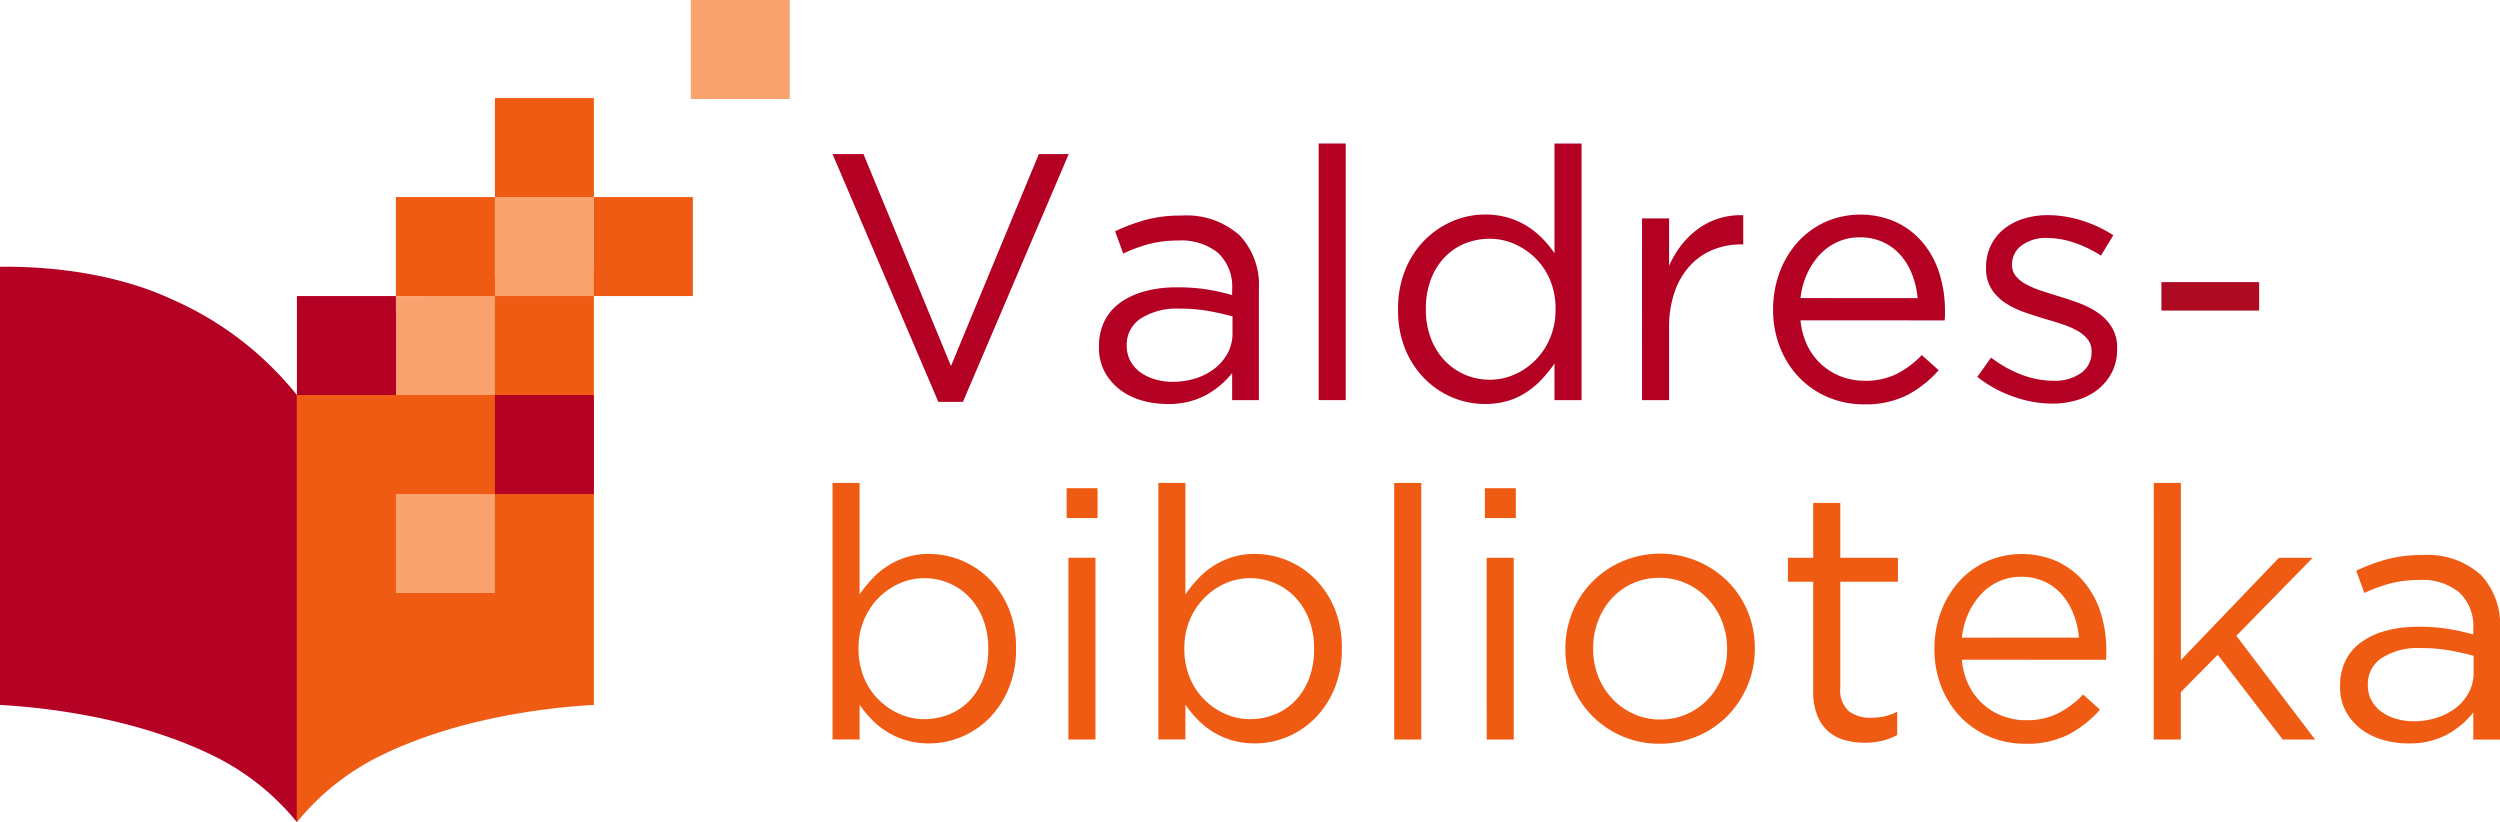 <svg xmlns="http://www.w3.org/2000/svg" width="222.781" height="73.264" viewBox="0 0 222.781 73.264"><g transform="translate(-28.809 -431.354)"><path d="M175.1,458.425h2.755l7.8,18.887,7.83-18.887h2.662l-9.427,22.082h-2.193Z" transform="translate(-72.101 -13.342)" fill="#b40023"/><path d="M227.96,486.022a8.051,8.051,0,0,1-2.224-.314,5.8,5.8,0,0,1-1.942-.955,4.978,4.978,0,0,1-1.362-1.582,4.482,4.482,0,0,1-.517-2.193v-.062a5.013,5.013,0,0,1,.5-2.3,4.487,4.487,0,0,1,1.425-1.644,6.826,6.826,0,0,1,2.192-1,10.681,10.681,0,0,1,2.8-.345,16.893,16.893,0,0,1,2.71.188,19.978,19.978,0,0,1,2.24.5v-.5a4.106,4.106,0,0,0-1.253-3.252,5.177,5.177,0,0,0-3.539-1.106,10.192,10.192,0,0,0-2.615.313,13.667,13.667,0,0,0-2.3.846l-.721-1.985a16.979,16.979,0,0,1,2.725-1.016,11.871,11.871,0,0,1,3.163-.381,7.093,7.093,0,0,1,5.231,1.785,6.44,6.44,0,0,1,1.691,4.762v9.9h-2.381v-2.412a7.729,7.729,0,0,1-2.271,1.927A6.975,6.975,0,0,1,227.96,486.022Zm.487-1.974a6.782,6.782,0,0,0,2.092-.311,5.42,5.42,0,0,0,1.7-.888,4.3,4.3,0,0,0,1.155-1.372,3.7,3.7,0,0,0,.421-1.761v-1.5q-.906-.248-2.061-.468a14.4,14.4,0,0,0-2.653-.218,5.879,5.879,0,0,0-3.481.888,2.763,2.763,0,0,0-1.233,2.353v.062a2.811,2.811,0,0,0,.328,1.356,2.968,2.968,0,0,0,.89,1.012,4.279,4.279,0,0,0,1.3.624A5.39,5.39,0,0,0,228.447,484.048Z" transform="translate(-95.174 -18.669)" fill="#b40023"/><path d="M260.517,456.571h2.411v22.866h-2.411Z" transform="translate(-114.2 -12.429)" fill="#b40023"/><path d="M282.211,479.782a7.454,7.454,0,0,1-2.85-.564,7.6,7.6,0,0,1-2.475-1.645,8.064,8.064,0,0,1-1.754-2.63,9.041,9.041,0,0,1-.657-3.555v-.063a9.065,9.065,0,0,1,.657-3.539,8.026,8.026,0,0,1,1.754-2.647,7.834,7.834,0,0,1,2.475-1.66,7.291,7.291,0,0,1,2.85-.579,7.187,7.187,0,0,1,2.068.281,6.961,6.961,0,0,1,1.691.752,7.376,7.376,0,0,1,1.363,1.1,9.811,9.811,0,0,1,1.08,1.315v-9.773h2.412v22.866h-2.412v-3.258a12.537,12.537,0,0,1-1.112,1.378,7.606,7.606,0,0,1-1.363,1.159,6.309,6.309,0,0,1-1.676.784A7.005,7.005,0,0,1,282.211,479.782Zm.439-2.161a5.431,5.431,0,0,0,2.177-.454,6.028,6.028,0,0,0,1.879-1.284,6.157,6.157,0,0,0,1.315-1.974,6.458,6.458,0,0,0,.486-2.552v-.062a6.468,6.468,0,0,0-.486-2.554,6,6,0,0,0-1.315-1.957,6.176,6.176,0,0,0-1.879-1.269,5.44,5.44,0,0,0-2.177-.453,5.8,5.8,0,0,0-2.224.423,5.18,5.18,0,0,0-1.8,1.221,5.89,5.89,0,0,0-1.222,1.957,7.165,7.165,0,0,0-.454,2.632v.062a7.068,7.068,0,0,0,.454,2.6,5.928,5.928,0,0,0,1.237,1.973,5.45,5.45,0,0,0,1.817,1.253A5.561,5.561,0,0,0,282.65,477.62Z" transform="translate(-121.079 -12.429)" fill="#b40023"/><path d="M317.337,469.451h2.412v4.228a8.626,8.626,0,0,1,1.1-1.848,7.363,7.363,0,0,1,1.5-1.456,6.361,6.361,0,0,1,1.848-.924,6.589,6.589,0,0,1,2.161-.282v2.6h-.188a6.637,6.637,0,0,0-2.49.47,5.644,5.644,0,0,0-2.051,1.409,6.669,6.669,0,0,0-1.379,2.334,9.477,9.477,0,0,0-.5,3.21v6.453h-2.412Z" transform="translate(-142.204 -18.636)" fill="#b40023"/><path d="M342.818,478.476a6.464,6.464,0,0,0,.627,2.287,5.476,5.476,0,0,0,1.284,1.69,5.551,5.551,0,0,0,1.754,1.05,5.823,5.823,0,0,0,2.036.36,6.207,6.207,0,0,0,2.9-.626,8.569,8.569,0,0,0,2.208-1.66l1.5,1.347a9.894,9.894,0,0,1-2.787,2.208,8.225,8.225,0,0,1-3.885.83,8.09,8.09,0,0,1-3.132-.61,7.723,7.723,0,0,1-2.569-1.723,8.175,8.175,0,0,1-1.738-2.677,8.994,8.994,0,0,1-.642-3.446,9.336,9.336,0,0,1,.58-3.3,8.289,8.289,0,0,1,1.612-2.694,7.543,7.543,0,0,1,2.46-1.8,7.813,7.813,0,0,1,6.311.016,7,7,0,0,1,2.38,1.832,7.978,7.978,0,0,1,1.472,2.725,10.95,10.95,0,0,1,.5,3.352v.36a4.582,4.582,0,0,1-.03.485ZM353.25,476.5a7.583,7.583,0,0,0-.471-2.07,5.814,5.814,0,0,0-1.018-1.729,4.658,4.658,0,0,0-1.566-1.183,4.9,4.9,0,0,0-2.114-.437,4.729,4.729,0,0,0-1.942.4,4.937,4.937,0,0,0-1.6,1.138,6.3,6.3,0,0,0-1.144,1.728,6.951,6.951,0,0,0-.58,2.148Z" transform="translate(-153.559 -18.578)" fill="#b40023"/><path d="M382.962,485.96a10.408,10.408,0,0,1-3.54-.642,11.038,11.038,0,0,1-3.164-1.738l1.222-1.723a10.669,10.669,0,0,0,2.741,1.535,8.122,8.122,0,0,0,2.866.532,3.97,3.97,0,0,0,2.411-.689,2.206,2.206,0,0,0,.94-1.88v-.062a1.675,1.675,0,0,0-.329-1.033,2.948,2.948,0,0,0-.893-.767,7.125,7.125,0,0,0-1.3-.58q-.736-.251-1.519-.471-.939-.281-1.9-.61a7.78,7.78,0,0,1-1.723-.83,4.208,4.208,0,0,1-1.253-1.253,3.4,3.4,0,0,1-.485-1.879v-.063a4.382,4.382,0,0,1,.407-1.9,4.257,4.257,0,0,1,1.143-1.472,5.233,5.233,0,0,1,1.754-.94,7.163,7.163,0,0,1,2.209-.329,10.055,10.055,0,0,1,3.038.485,11.415,11.415,0,0,1,2.788,1.3l-1.1,1.817a10.972,10.972,0,0,0-2.365-1.144,7.491,7.491,0,0,0-2.427-.422,3.57,3.57,0,0,0-2.287.672,2.063,2.063,0,0,0-.846,1.676v.063a1.515,1.515,0,0,0,.345.987,3.036,3.036,0,0,0,.923.736,8.3,8.3,0,0,0,1.331.563q.752.251,1.567.5.94.282,1.864.626a7.352,7.352,0,0,1,1.675.877,4.268,4.268,0,0,1,1.206,1.284,3.514,3.514,0,0,1,.454,1.848v.062a4.463,4.463,0,0,1-.454,2.052,4.652,4.652,0,0,1-1.221,1.518,5.385,5.385,0,0,1-1.817.956A7.564,7.564,0,0,1,382.962,485.96Z" transform="translate(-171.244 -18.639)" fill="#b40023"/><path d="M183.713,539.424a7.16,7.16,0,0,1-2.067-.282,6.925,6.925,0,0,1-1.692-.752,7.267,7.267,0,0,1-1.363-1.1,9.834,9.834,0,0,1-1.081-1.315v3.1H175.1V516.214h2.411v9.929a12.719,12.719,0,0,1,1.113-1.378,6.985,6.985,0,0,1,3.038-1.927,6.692,6.692,0,0,1,2.052-.3,7.631,7.631,0,0,1,5.324,2.208,8.074,8.074,0,0,1,1.754,2.631,9.03,9.03,0,0,1,.658,3.555V531a9.06,9.06,0,0,1-.658,3.539,8.147,8.147,0,0,1-1.738,2.647,7.6,7.6,0,0,1-2.474,1.66A7.417,7.417,0,0,1,183.713,539.424Zm-.439-2.161a5.869,5.869,0,0,0,2.208-.423,5.174,5.174,0,0,0,1.817-1.222,5.876,5.876,0,0,0,1.222-1.958,7.163,7.163,0,0,0,.454-2.631v-.063a7.072,7.072,0,0,0-.454-2.6,5.955,5.955,0,0,0-1.236-1.974,5.471,5.471,0,0,0-1.817-1.252,5.563,5.563,0,0,0-2.193-.439,5.436,5.436,0,0,0-2.177.454,6.02,6.02,0,0,0-1.879,1.285,6.156,6.156,0,0,0-1.315,1.973,6.361,6.361,0,0,0-.486,2.521V531a6.56,6.56,0,0,0,.486,2.569,5.926,5.926,0,0,0,1.315,1.973,6.1,6.1,0,0,0,1.879,1.269A5.416,5.416,0,0,0,183.275,537.263Z" transform="translate(-72.101 -41.824)" fill="#f05b13"/><path d="M216.231,517.14h2.757V519.8h-2.757Zm.157,6.2H218.8v16.194h-2.412Z" transform="translate(-92.373 -42.281)" fill="#f05b13"/><path d="M240.965,539.424a7.16,7.16,0,0,1-2.067-.282,6.924,6.924,0,0,1-1.692-.752,7.25,7.25,0,0,1-1.363-1.1,9.84,9.84,0,0,1-1.081-1.315v3.1h-2.411V516.214h2.411v9.929a12.726,12.726,0,0,1,1.113-1.378,6.985,6.985,0,0,1,3.038-1.927,6.692,6.692,0,0,1,2.052-.3,7.633,7.633,0,0,1,5.325,2.208,8.073,8.073,0,0,1,1.753,2.631,9.03,9.03,0,0,1,.659,3.555V531a9.06,9.06,0,0,1-.659,3.539,8.131,8.131,0,0,1-1.738,2.647,7.6,7.6,0,0,1-2.474,1.66A7.418,7.418,0,0,1,240.965,539.424Zm-.439-2.161a5.869,5.869,0,0,0,2.208-.423,5.174,5.174,0,0,0,1.817-1.222,5.869,5.869,0,0,0,1.222-1.958,7.174,7.174,0,0,0,.454-2.631v-.063a7.083,7.083,0,0,0-.454-2.6,5.957,5.957,0,0,0-1.237-1.974,5.471,5.471,0,0,0-1.817-1.252,5.564,5.564,0,0,0-2.193-.439,5.436,5.436,0,0,0-2.177.454,6.02,6.02,0,0,0-1.879,1.285,6.156,6.156,0,0,0-1.316,1.973,6.361,6.361,0,0,0-.486,2.521V531a6.559,6.559,0,0,0,.486,2.569,5.926,5.926,0,0,0,1.316,1.973,6.1,6.1,0,0,0,1.879,1.269A5.417,5.417,0,0,0,240.527,537.263Z" transform="translate(-100.318 -41.824)" fill="#f05b13"/><path d="M273.794,516.214h2.412V539.08h-2.412Z" transform="translate(-120.743 -41.824)" fill="#f05b13"/><path d="M289.727,517.14h2.757V519.8h-2.757Zm.157,6.2H292.3v16.194h-2.412Z" transform="translate(-128.596 -42.281)" fill="#f05b13"/><path d="M312.265,545.6a8.246,8.246,0,0,1-3.351-.674,8.484,8.484,0,0,1-2.663-1.817,8.2,8.2,0,0,1-1.754-2.663,8.412,8.412,0,0,1-.627-3.242v-.062a8.538,8.538,0,0,1,.627-3.258,8.261,8.261,0,0,1,4.433-4.525,8.567,8.567,0,0,1,9.443,1.817,8.221,8.221,0,0,1,1.754,2.662,8.436,8.436,0,0,1,.626,3.242v.062a8.354,8.354,0,0,1-.642,3.258,8.534,8.534,0,0,1-1.77,2.693,8.252,8.252,0,0,1-2.693,1.832A8.483,8.483,0,0,1,312.265,545.6Zm.063-2.161a5.73,5.73,0,0,0,2.412-.5,5.832,5.832,0,0,0,1.879-1.347,6.152,6.152,0,0,0,1.221-1.973,6.6,6.6,0,0,0,.439-2.412v-.062a6.6,6.6,0,0,0-.454-2.458,6.233,6.233,0,0,0-1.268-2.005,6.117,6.117,0,0,0-1.911-1.363,5.663,5.663,0,0,0-2.381-.5,5.738,5.738,0,0,0-2.412.5,5.668,5.668,0,0,0-1.863,1.347,6.257,6.257,0,0,0-1.206,1.989,6.73,6.73,0,0,0-.438,2.428v.062a6.6,6.6,0,0,0,.453,2.459,6.19,6.19,0,0,0,1.253,1.989,6.007,6.007,0,0,0,1.895,1.347A5.65,5.65,0,0,0,312.328,543.443Z" transform="translate(-135.567 -47.973)" fill="#f05b13"/><path d="M349.8,541.1a6.361,6.361,0,0,1-1.818-.251,3.722,3.722,0,0,1-1.457-.8,3.677,3.677,0,0,1-.954-1.425,5.716,5.716,0,0,1-.345-2.1V526.75h-2.255v-2.13h2.255v-4.887h2.412v4.887h5.137v2.13h-5.137v9.435a2.527,2.527,0,0,0,.752,2.094,3.09,3.09,0,0,0,1.973.593,5.1,5.1,0,0,0,2.35-.532v2.067a5.41,5.41,0,0,1-1.331.516A6.693,6.693,0,0,1,349.8,541.1Z" transform="translate(-154.837 -43.559)" fill="#f05b13"/><path d="M371.165,538.118a6.479,6.479,0,0,0,.626,2.287,5.481,5.481,0,0,0,1.285,1.691,5.538,5.538,0,0,0,1.754,1.05,5.8,5.8,0,0,0,2.035.36,6.215,6.215,0,0,0,2.9-.626,8.574,8.574,0,0,0,2.208-1.66l1.5,1.347a9.884,9.884,0,0,1-2.788,2.208,8.215,8.215,0,0,1-3.884.83,8.09,8.09,0,0,1-3.132-.61,7.72,7.72,0,0,1-2.568-1.724,8.175,8.175,0,0,1-1.738-2.677,8.991,8.991,0,0,1-.643-3.446,9.357,9.357,0,0,1,.579-3.3,8.3,8.3,0,0,1,1.614-2.695,7.548,7.548,0,0,1,2.459-1.8,7.811,7.811,0,0,1,6.311.016,6.992,6.992,0,0,1,2.381,1.832,7.968,7.968,0,0,1,1.472,2.725,10.934,10.934,0,0,1,.5,3.352v.36a4.5,4.5,0,0,1-.032.485Zm10.43-1.973a7.564,7.564,0,0,0-.469-2.07,5.829,5.829,0,0,0-1.018-1.729,4.649,4.649,0,0,0-1.566-1.183,4.893,4.893,0,0,0-2.114-.437,4.724,4.724,0,0,0-1.942.405,4.936,4.936,0,0,0-1.6,1.137A6.283,6.283,0,0,0,371.745,534a6.942,6.942,0,0,0-.58,2.149Z" transform="translate(-167.53 -47.973)" fill="#f05b13"/><path d="M407.263,516.214h2.412V532l8.739-9.115h3.006l-6.8,6.953,7.017,9.241h-2.882l-5.795-7.549-3.288,3.32v4.229h-2.412Z" transform="translate(-186.525 -41.824)" fill="#f05b13"/><path d="M446.042,545.665a8.053,8.053,0,0,1-2.224-.314,5.8,5.8,0,0,1-1.942-.954,4.977,4.977,0,0,1-1.363-1.582,4.474,4.474,0,0,1-.516-2.193v-.062a5.026,5.026,0,0,1,.5-2.3,4.485,4.485,0,0,1,1.426-1.644,6.828,6.828,0,0,1,2.193-1,10.678,10.678,0,0,1,2.8-.344,16.9,16.9,0,0,1,2.71.188,20.024,20.024,0,0,1,2.24.5v-.5a4.108,4.108,0,0,0-1.253-3.252,5.18,5.18,0,0,0-3.54-1.105,10.183,10.183,0,0,0-2.615.313,13.576,13.576,0,0,0-2.3.846l-.721-1.985a16.953,16.953,0,0,1,2.725-1.016,11.886,11.886,0,0,1,3.164-.381,7.091,7.091,0,0,1,5.231,1.785,6.437,6.437,0,0,1,1.692,4.761v9.9h-2.381v-2.412a7.75,7.75,0,0,1-2.271,1.927A6.979,6.979,0,0,1,446.042,545.665Zm.487-1.974a6.794,6.794,0,0,0,2.092-.311,5.434,5.434,0,0,0,1.7-.888,4.311,4.311,0,0,0,1.155-1.372,3.713,3.713,0,0,0,.421-1.761v-1.5q-.905-.248-2.06-.468a14.409,14.409,0,0,0-2.653-.218,5.884,5.884,0,0,0-3.482.889,2.765,2.765,0,0,0-1.232,2.354v.062a2.812,2.812,0,0,0,.328,1.356,2.966,2.966,0,0,0,.89,1.012,4.279,4.279,0,0,0,1.3.624A5.388,5.388,0,0,0,446.53,543.691Z" transform="translate(-202.658 -48.065)" fill="#f05b13"/><path d="M408.605,480.925h8.708v2.537h-8.708Z" transform="translate(-187.187 -24.432)" fill="#ae0a22"/><g transform="translate(28.809 431.354)"><path d="M28.809,478.229c2.99-.044,9.546.217,15.32,2.9a29.352,29.352,0,0,1,11.14,8.531v38.06a22.118,22.118,0,0,0-7.788-6.082c-7.035-3.355-15.078-4.168-18.672-4.365Z" transform="translate(-28.809 -454.455)" fill="#b40023"/><path d="M107.445,517.271c-3.592.2-11.637,1.01-18.673,4.365a22.139,22.139,0,0,0-7.788,6.082v-38.06a29.4,29.4,0,0,1,11.142-8.531c5.773-2.682,12.331-2.943,15.319-2.9Z" transform="translate(-54.524 -454.455)" fill="#f05b13"/><rect width="8.82" height="8.821" transform="translate(44.102 17.56)" fill="#fba36e"/><rect width="8.821" height="8.821" transform="translate(35.28 17.561)" fill="#f05b13"/><rect width="8.82" height="8.821" transform="translate(44.103 8.74)" fill="#f05b13"/><rect width="8.821" height="8.821" transform="translate(35.28 26.382)" fill="#fba36e"/><rect width="8.82" height="8.821" transform="translate(26.46 26.382)" fill="#b40023"/><rect width="8.82" height="8.821" transform="translate(44.102 35.204)" fill="#b40023"/><rect width="8.82" height="8.82" transform="translate(52.923 17.561)" fill="#f05b13"/><rect width="8.819" height="8.822" transform="translate(61.557)" fill="#fba36e"/><rect width="8.821" height="8.82" transform="translate(35.28 44.026)" fill="#fba36e"/></g></g></svg>